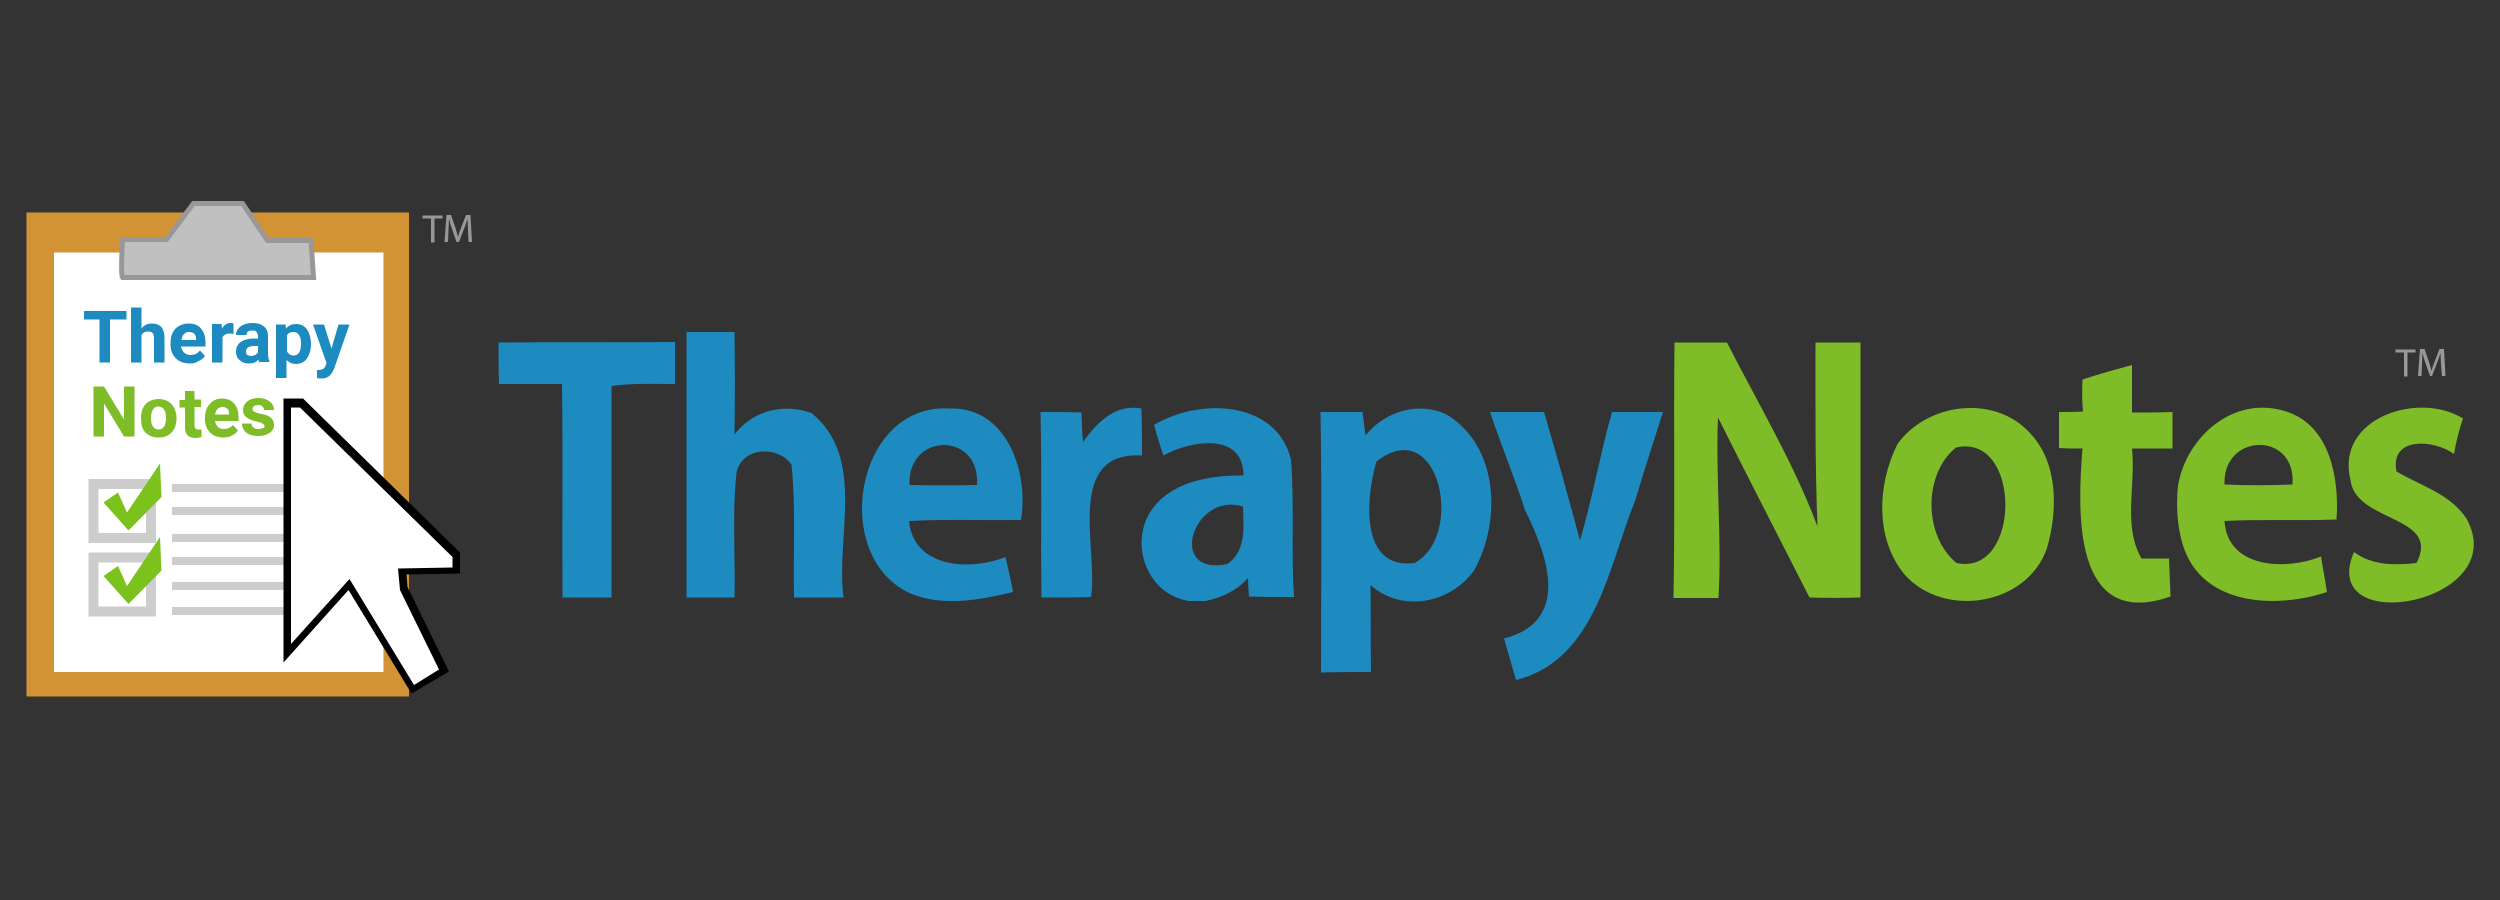 <?xml version="1.0" encoding="utf-8"?>
<!-- Generator: Adobe Illustrator 24.3.0, SVG Export Plug-In . SVG Version: 6.00 Build 0)  -->
<svg version="1.1" id="Layer_1" xmlns="http://www.w3.org/2000/svg" xmlns:xlink="http://www.w3.org/1999/xlink" x="0px" y="0px"
	 viewBox="0 0 500 180" style="enable-background:new 0 0 500 180;" xml:space="preserve">
<rect x="0" y="0" width="500" height="180" fill="#333333" stroke="none"/>
<style type="text/css">
	.st0{fill:#7EBC28;}
	.st1{fill:#1D8BC0;}
	.st2{fill:#D29334;}
	.st3{fill:#FFFFFF;}
	.st4{fill:#CDCDCD;}
	.st5{fill:#7BC21C;}
	.st6{fill:#C0C0C0;stroke:#999898;stroke-miterlimit:10;}
	.st7{fill:#999898;}
</style>
<g>
	<path class="st0" d="M334.9,68.5c3.5,0,7,0,10.5,0c6.2,12.2,13.3,24,18.1,36.8c-0.5-12.3-0.4-24.5-0.4-36.8c3,0,6,0,9,0
		c0,17,0,34,0,51c-3.4,0.1-6.8,0.1-10.2,0c-6.1-12-12.3-24-18.3-36c-0.5,12,0.8,24.1,0.1,36.1c-3,0-6,0-9,0
		C335,102.5,334.7,85.5,334.9,68.5z"/>
	<path class="st0" d="M416.5,75.9c3.3-1.1,6.6-2,9.9-2.9c0,3.2,0,6.3,0,9.5c2.7,0,5.4,0,8.1-0.1c0,2.5,0,4.9,0,7.3
		c-2.7,0-5.4,0-8.1,0c0.8,7.3-1.9,15.4,1.9,22c1.8,0,3.6,0,5.5,0c0.1,2.5,0.2,5,0.3,7.6c-19.7,6.9-18.6-17.2-17.6-29.6
		c-1.6,0-3.2,0-4.7-0.1c0-2.4,0-4.8,0-7.2c1.6,0,3.2,0,4.8-0.1C416.4,80.3,416.4,78.1,416.5,75.9z"/>
	<g>
		<path class="st0" d="M379.5,88.8c5.9-8.2,19.1-9.9,26.2-2.5c6,6,5.9,15.7,3.7,23.3c-3.9,11.5-20.6,14.2-28.5,5.3
			C375,107.7,375.4,97,379.5,88.8z M391.2,89.5c-6.6,5.3-6.5,17.7,0.1,23.1C404.3,115.4,404.4,86.5,391.2,89.5z"/>
	</g>
	<g>
		<path class="st0" d="M435.6,97.1c1.7-9.8,11.1-18,21.3-14.9c9.1,2.6,11,13.5,10.4,21.7c-7.5,0.3-14.9-0.1-22.4,0.3
			c0.6,9.6,12.4,9.9,19.3,7.1c0.4,2.4,0.8,4.7,1.2,7.1c-10.2,3.4-25,2.8-28.8-9.3C435.4,105.2,435.2,101.1,435.6,97.1z M444.9,96.9
			c4.5,0.2,9.1,0.2,13.6,0C459.3,86.2,444.5,86.5,444.9,96.9z"/>
	</g>
	<path class="st0" d="M470.1,96c-3.1-12.3,13.5-17.9,22.5-12.3c-0.8,2.3-1.4,4.7-1.8,7.1c-3.9-2.9-12.9-3.6-11.5,3.5
		c4.9,2.9,10.9,4.5,14.1,9.6c9,16.9-30.1,23.9-22.6,6.5c3.6,2.7,8.2,2.7,12.5,2.2C488.3,103,471.1,104.6,470.1,96z"/>
</g>
<g>
	<path class="st1" d="M137.3,66.4c3.2,0,6.4,0,9.6,0c0.1,6.8,0.1,13.6,0,20.5c3.6-4.8,9.8-6.3,15.4-4.3c11,9,4.8,24.7,6.4,36.9
		c-3.3,0-6.6,0-9.9,0c-0.2-8.9,0.4-17.8-0.5-26.6c-2.8-3.9-9.9-3.5-11,1.6c-0.9,8.3-0.2,16.7-0.4,25c-3.2,0-6.4,0-9.6,0
		C137.3,101.8,137.3,84.1,137.3,66.4z"/>
	<path class="st1" d="M99.7,68.5c11.8-0.1,23.5,0,35.3-0.1c0,2.8,0,5.6,0,8.4c-4.2,0-8.5-0.2-12.7,0.4c0,14.1,0,28.2,0,42.3
		c-3.3,0-6.5,0-9.8,0c-0.1-14.2,0.1-28.4-0.1-42.7c-4.2,0-8.4,0-12.6,0C99.7,74.1,99.7,71.3,99.7,68.5z"/>
	<g>
		<path class="st1" d="M182.1,118.7c-16.2-7.3-11.1-38.1,7.8-37c11.5-0.4,15.9,12.8,14.3,22.3c-7.5,0.1-15-0.2-22.4,0.2
			c0.9,9.5,12.4,10,19.3,7.2c0.5,2.3,1.1,4.6,1.5,7C195.9,120,188.7,121.4,182.1,118.7z M181.9,97c4.5,0.1,9,0.1,13.5,0
			C196.1,86.2,181.4,86.5,181.9,97z"/>
	</g>
	<path class="st1" d="M208.1,82.4c2.7,0,5.5,0,8.2,0.1c0.1,2,0.1,3.9,0.3,5.9c2.8-3.9,6.5-7.7,11.7-6.7c0.1,3.1,0.1,6.3,0.1,9.4
		c-15.6-0.9-8.7,18.9-10.2,28.3c-3.3,0.1-6.6,0.1-9.9,0.1C208.1,107.1,208.4,94.8,208.1,82.4z"/>
	<path class="st1" d="M230.8,85c8.9-5.4,24.4-5.1,27.4,6.9c0.7,9.2,0,18.4,0.6,27.5c-3,0-6,0-9-0.1c-0.1-0.9-0.2-2.8-0.2-3.7
		c-2.2,2.5-5.2,3.9-8.5,4.6c-0.8,0-2.4,0-3.3,0c-8-1.2-11.8-10.6-8-17.4c3.8-6.4,12-7.8,18.9-7.7c0-8.8-10.7-7-16-4
		C232,89.2,231.4,87.1,230.8,85z M245.5,112.8c3.8-2.7,3.2-7.4,3.1-11.5C238.6,98.2,233.2,115.4,245.5,112.8z"/>
	<g>
		<path class="st1" d="M264.1,82.4c2.8,0,5.6,0,8.4,0c0.2,1.6,0.4,3.1,0.6,4.7c3.8-4.8,10.6-6.9,16.2-4.2c10.5,6.3,11,21.4,5.5,31.2
			c-4.7,6.6-14.5,8.5-20.7,2.9c0.1,5.8,0,11.6,0.1,17.4c-3.3,0-6.6,0-10,0.1C264.2,117.1,264.4,99.7,264.1,82.4z M275.3,92.3
			c-2.1,7-3.5,21.7,7.6,20.3C293.1,107.1,287.8,82.5,275.3,92.3z"/>
	</g>
	<path class="st1" d="M298,82.4c3.6,0,7.2,0,10.8,0c2.5,8.5,4.9,17.1,7.2,25.7c2.5-8.5,4-17.2,6.4-25.7c3.4,0,6.8,0,10.2,0
		c-1.9,5.9-3.8,11.8-5.6,17.8c-5.3,13-7.8,31.8-23.8,35.8c-0.8-2.8-1.6-5.5-2.4-8.3c13.6-3.5,8.6-16.8,4.2-25.7
		C302.9,95.4,300.2,89,298,82.4z"/>
</g>
<rect x="5.3" y="42.5" class="st2" width="76.5" height="96.8"/>
<rect x="10.8" y="50.5" class="st3" width="65.9" height="83.9"/>
<g>
	<path class="st1" d="M25.2,63.9H22v8.6h-2.1v-8.6h-3.1v-1.7h8.5V63.9z"/>
	<path class="st1" d="M28.3,65.7c0.5-0.7,1.2-1,2.1-1c1.7,0,2.5,1,2.5,2.9v4.9h-2.1v-4.9c0-0.4-0.1-0.8-0.3-1
		c-0.2-0.2-0.5-0.3-0.9-0.3c-0.6,0-1,0.2-1.3,0.7v5.5h-2.1v-11h2.1V65.7z"/>
	<path class="st1" d="M38,72.7c-1.1,0-2.1-0.3-2.8-1c-0.7-0.7-1.1-1.6-1.1-2.8v-0.2c0-0.8,0.1-1.5,0.4-2.1s0.7-1.1,1.3-1.4
		c0.5-0.3,1.2-0.5,1.9-0.5c1.1,0,1.9,0.3,2.5,1c0.6,0.7,0.9,1.6,0.9,2.8v0.8h-4.9c0.1,0.5,0.3,0.9,0.6,1.2c0.3,0.3,0.8,0.5,1.3,0.5
		c0.8,0,1.4-0.3,1.9-0.9l1,1.1c-0.3,0.4-0.7,0.8-1.3,1C39.2,72.6,38.6,72.7,38,72.7z M37.8,66.4c-0.4,0-0.7,0.1-1,0.4
		s-0.4,0.7-0.5,1.2h2.9v-0.2c0-0.5-0.1-0.8-0.4-1.1C38.5,66.5,38.2,66.4,37.8,66.4z"/>
	<path class="st1" d="M46.7,66.8c-0.3,0-0.5-0.1-0.7-0.1c-0.8,0-1.3,0.3-1.5,0.8v5h-2.1v-7.7h1.9l0.1,0.9c0.4-0.7,1-1.1,1.7-1.1
		c0.2,0,0.4,0,0.6,0.1L46.7,66.8z"/>
	<path class="st1" d="M51.9,72.6c-0.1-0.2-0.2-0.4-0.2-0.7c-0.5,0.6-1.1,0.8-1.9,0.8c-0.8,0-1.4-0.2-1.9-0.7c-0.5-0.4-0.7-1-0.7-1.7
		c0-0.8,0.3-1.4,0.9-1.9c0.6-0.4,1.5-0.7,2.6-0.7h0.9v-0.4c0-0.4-0.1-0.6-0.3-0.9s-0.5-0.3-0.9-0.3c-0.3,0-0.6,0.1-0.8,0.2
		s-0.3,0.4-0.3,0.7h-2.1c0-0.4,0.1-0.9,0.4-1.2c0.3-0.4,0.7-0.7,1.2-0.9c0.5-0.2,1.1-0.3,1.7-0.3c1,0,1.7,0.2,2.3,0.7
		c0.6,0.5,0.8,1.1,0.8,2v3.3c0,0.7,0.1,1.3,0.3,1.7v0.1H51.9z M50.2,71.2c0.3,0,0.6-0.1,0.8-0.2c0.3-0.1,0.4-0.3,0.6-0.5v-1.3h-0.8
		c-1,0-1.6,0.4-1.6,1.1l0,0.1c0,0.3,0.1,0.5,0.3,0.6S49.9,71.2,50.2,71.2z"/>
	<path class="st1" d="M62.2,68.8c0,1.2-0.3,2.1-0.8,2.9c-0.5,0.7-1.3,1.1-2.2,1.1c-0.8,0-1.4-0.3-1.9-0.8v3.6h-2.1V64.9h1.9l0.1,0.8
		c0.5-0.6,1.2-0.9,2-0.9c1,0,1.7,0.4,2.2,1.1c0.5,0.7,0.8,1.7,0.8,2.9V68.8z M60.2,68.7c0-0.7-0.1-1.3-0.4-1.7s-0.6-0.6-1.1-0.6
		c-0.6,0-1.1,0.2-1.3,0.7v3.2c0.3,0.5,0.7,0.8,1.3,0.8C59.7,71.1,60.2,70.3,60.2,68.7z"/>
	<path class="st1" d="M66.3,69.7l1.4-4.8h2.2l-3.1,8.9l-0.2,0.4c-0.5,1-1.2,1.5-2.3,1.5c-0.3,0-0.6,0-0.9-0.1V74l0.3,0
		c0.4,0,0.7-0.1,0.9-0.2c0.2-0.1,0.3-0.3,0.5-0.6l0.2-0.6l-2.7-7.7h2.2L66.3,69.7z"/>
</g>
<g>
	<path class="st0" d="M26.9,87.3h-2.1l-4-6.6v6.6h-2.1v-10h2.1l4,6.6v-6.6h2.1V87.3z"/>
	<path class="st0" d="M28.2,83.6c0-0.7,0.1-1.4,0.4-2s0.7-1,1.2-1.3c0.5-0.3,1.2-0.5,1.9-0.5c1,0,1.8,0.3,2.5,0.9
		c0.6,0.6,1,1.5,1.1,2.5l0,0.5c0,1.1-0.3,2.1-1,2.8c-0.6,0.7-1.5,1-2.6,1s-1.9-0.3-2.6-1S28.2,84.8,28.2,83.6L28.2,83.6z M30.2,83.7
		c0,0.7,0.1,1.2,0.4,1.6c0.3,0.4,0.6,0.6,1.1,0.6c0.5,0,0.9-0.2,1.1-0.6c0.3-0.4,0.4-1,0.4-1.8c0-0.7-0.1-1.2-0.4-1.6
		s-0.7-0.6-1.1-0.6c-0.5,0-0.9,0.2-1.1,0.6C30.3,82.3,30.2,82.9,30.2,83.7z"/>
	<path class="st0" d="M38.9,78.1v1.8h1.3v1.5h-1.3v3.7c0,0.3,0.1,0.5,0.2,0.6c0.1,0.1,0.3,0.2,0.6,0.2c0.2,0,0.4,0,0.6,0v1.5
		c-0.4,0.1-0.8,0.2-1.2,0.2c-1.4,0-2.1-0.7-2.1-2.1v-4h-1.1v-1.5h1.1v-1.8H38.9z"/>
	<path class="st0" d="M44.7,87.5c-1.1,0-2-0.3-2.7-1c-0.7-0.7-1-1.6-1-2.7v-0.2c0-0.7,0.1-1.4,0.4-2c0.3-0.6,0.7-1,1.2-1.4
		c0.5-0.3,1.1-0.5,1.8-0.5c1,0,1.8,0.3,2.4,1c0.6,0.6,0.9,1.6,0.9,2.7v0.8H43c0.1,0.5,0.3,0.9,0.6,1.2s0.7,0.4,1.2,0.4
		c0.8,0,1.4-0.3,1.8-0.8l1,1.1c-0.3,0.4-0.7,0.8-1.2,1C45.9,87.4,45.3,87.5,44.7,87.5z M44.5,81.4c-0.4,0-0.7,0.1-1,0.4
		s-0.4,0.7-0.5,1.1h2.8v-0.2c0-0.4-0.1-0.8-0.4-1S44.9,81.4,44.5,81.4z"/>
	<path class="st0" d="M52.9,85.3c0-0.2-0.1-0.4-0.4-0.6s-0.6-0.3-1.2-0.4c-1.8-0.4-2.7-1.1-2.7-2.3c0-0.7,0.3-1.2,0.8-1.7
		c0.5-0.4,1.3-0.7,2.2-0.7c0.9,0,1.7,0.2,2.3,0.7c0.6,0.4,0.9,1,0.9,1.7h-2c0-0.3-0.1-0.5-0.3-0.7s-0.5-0.3-0.9-0.3
		c-0.3,0-0.6,0.1-0.8,0.2c-0.2,0.2-0.3,0.3-0.3,0.6c0,0.2,0.1,0.4,0.3,0.5c0.2,0.1,0.6,0.3,1.1,0.4s0.9,0.2,1.3,0.3
		c1.1,0.4,1.6,1.1,1.6,2c0,0.7-0.3,1.2-0.9,1.6c-0.6,0.4-1.3,0.6-2.3,0.6c-0.6,0-1.2-0.1-1.7-0.3s-0.9-0.5-1.1-0.9
		c-0.3-0.4-0.4-0.8-0.4-1.3h1.9c0,0.4,0.1,0.6,0.4,0.8c0.2,0.2,0.6,0.3,1,0.3c0.4,0,0.7-0.1,0.9-0.2C52.8,85.7,52.9,85.5,52.9,85.3z
		"/>
</g>
<g>
	<rect x="34.4" y="96.8" class="st4" width="23.8" height="1.6"/>
	<rect x="34.4" y="101.4" class="st4" width="23.8" height="1.6"/>
	<rect x="34.4" y="106.8" class="st4" width="23.8" height="1.6"/>
	<rect x="34.4" y="111.4" class="st4" width="23.8" height="1.6"/>
	<rect x="34.4" y="116.4" class="st4" width="23.8" height="1.6"/>
	<rect x="34.4" y="121.4" class="st4" width="23.8" height="1.6"/>
</g>
<g>
	<path class="st4" d="M31.2,123.3H17.7v-12.8h13.5V123.3z M19.7,121.3h9.5v-8.8h-9.5V121.3z"/>
</g>
<g>
	<path class="st4" d="M31.2,108.6H17.7V95.8h13.5V108.6z M19.7,106.6h9.5v-8.8h-9.5V106.6z"/>
</g>
<polygon class="st5" points="20.7,115.2 23.6,113.2 25.4,117.2 32,107.4 32.3,114.1 25.7,120.8 "/>
<path class="st6" d="M24.5,55.5c-0.4-0.5,0-7.6,0-7.6h8.8l5.4-7.2h9.8l5,7.4h8.7l0.5,7.4H24.5z"/>
<g>
	<path d="M82.3,138.7L69.7,118l-13,14.5V79.7h3.9L92,110.5v4.2l-10.7,0.2l0.2,2.5l8.3,16.9L82.3,138.7z M70.2,113l13.1,21.6l2.6-1.5
		l-7.3-14.9l-0.5-6.2l10.9-0.2L59.7,83.1v41.6L70.2,113z"/>
</g>
<g>
	<path class="st7" d="M86.1,43.7h-1.6v-0.6h4v0.6h-1.6v4.8h-0.7V43.7z"/>
	<path class="st7" d="M93.6,46.1c0-0.8-0.1-1.7-0.1-2.3h0c-0.2,0.6-0.4,1.3-0.7,2l-1,2.6h-0.5l-0.9-2.6c-0.3-0.8-0.5-1.5-0.6-2.1h0
		c0,0.7-0.1,1.6-0.1,2.4l-0.1,2.3h-0.7l0.4-5.4h0.9l0.9,2.6c0.2,0.7,0.4,1.3,0.5,1.8h0c0.1-0.5,0.3-1.1,0.6-1.8l1-2.6h0.9l0.3,5.4
		h-0.7L93.6,46.1z"/>
</g>
<g>
	<path class="st7" d="M480.7,70.5h-1.6v-0.6h4v0.6h-1.6v4.8h-0.7V70.5z"/>
	<path class="st7" d="M488.2,72.9c0-0.8-0.1-1.7-0.1-2.3h0c-0.2,0.6-0.4,1.3-0.7,2l-1,2.6H486l-0.9-2.6c-0.3-0.8-0.5-1.5-0.6-2.1h0
		c0,0.7-0.1,1.6-0.1,2.4l-0.1,2.3h-0.7l0.4-5.4h0.9l0.9,2.6c0.2,0.7,0.4,1.3,0.5,1.8h0c0.1-0.5,0.3-1.1,0.6-1.8l1-2.6h0.9l0.3,5.4
		h-0.7L488.2,72.9z"/>
</g>
<polygon class="st5" points="20.7,100.5 23.6,98.5 25.4,102.5 32,92.7 32.3,99.4 25.7,106.1 "/>
<polygon class="st3" points="58.2,128.8 58.2,81.5 60,81.5 90.5,111.4 90.5,113.5 79.6,113.7 80,118 87.8,133.9 82.8,137 
	69.9,115.8 "/>
</svg>
